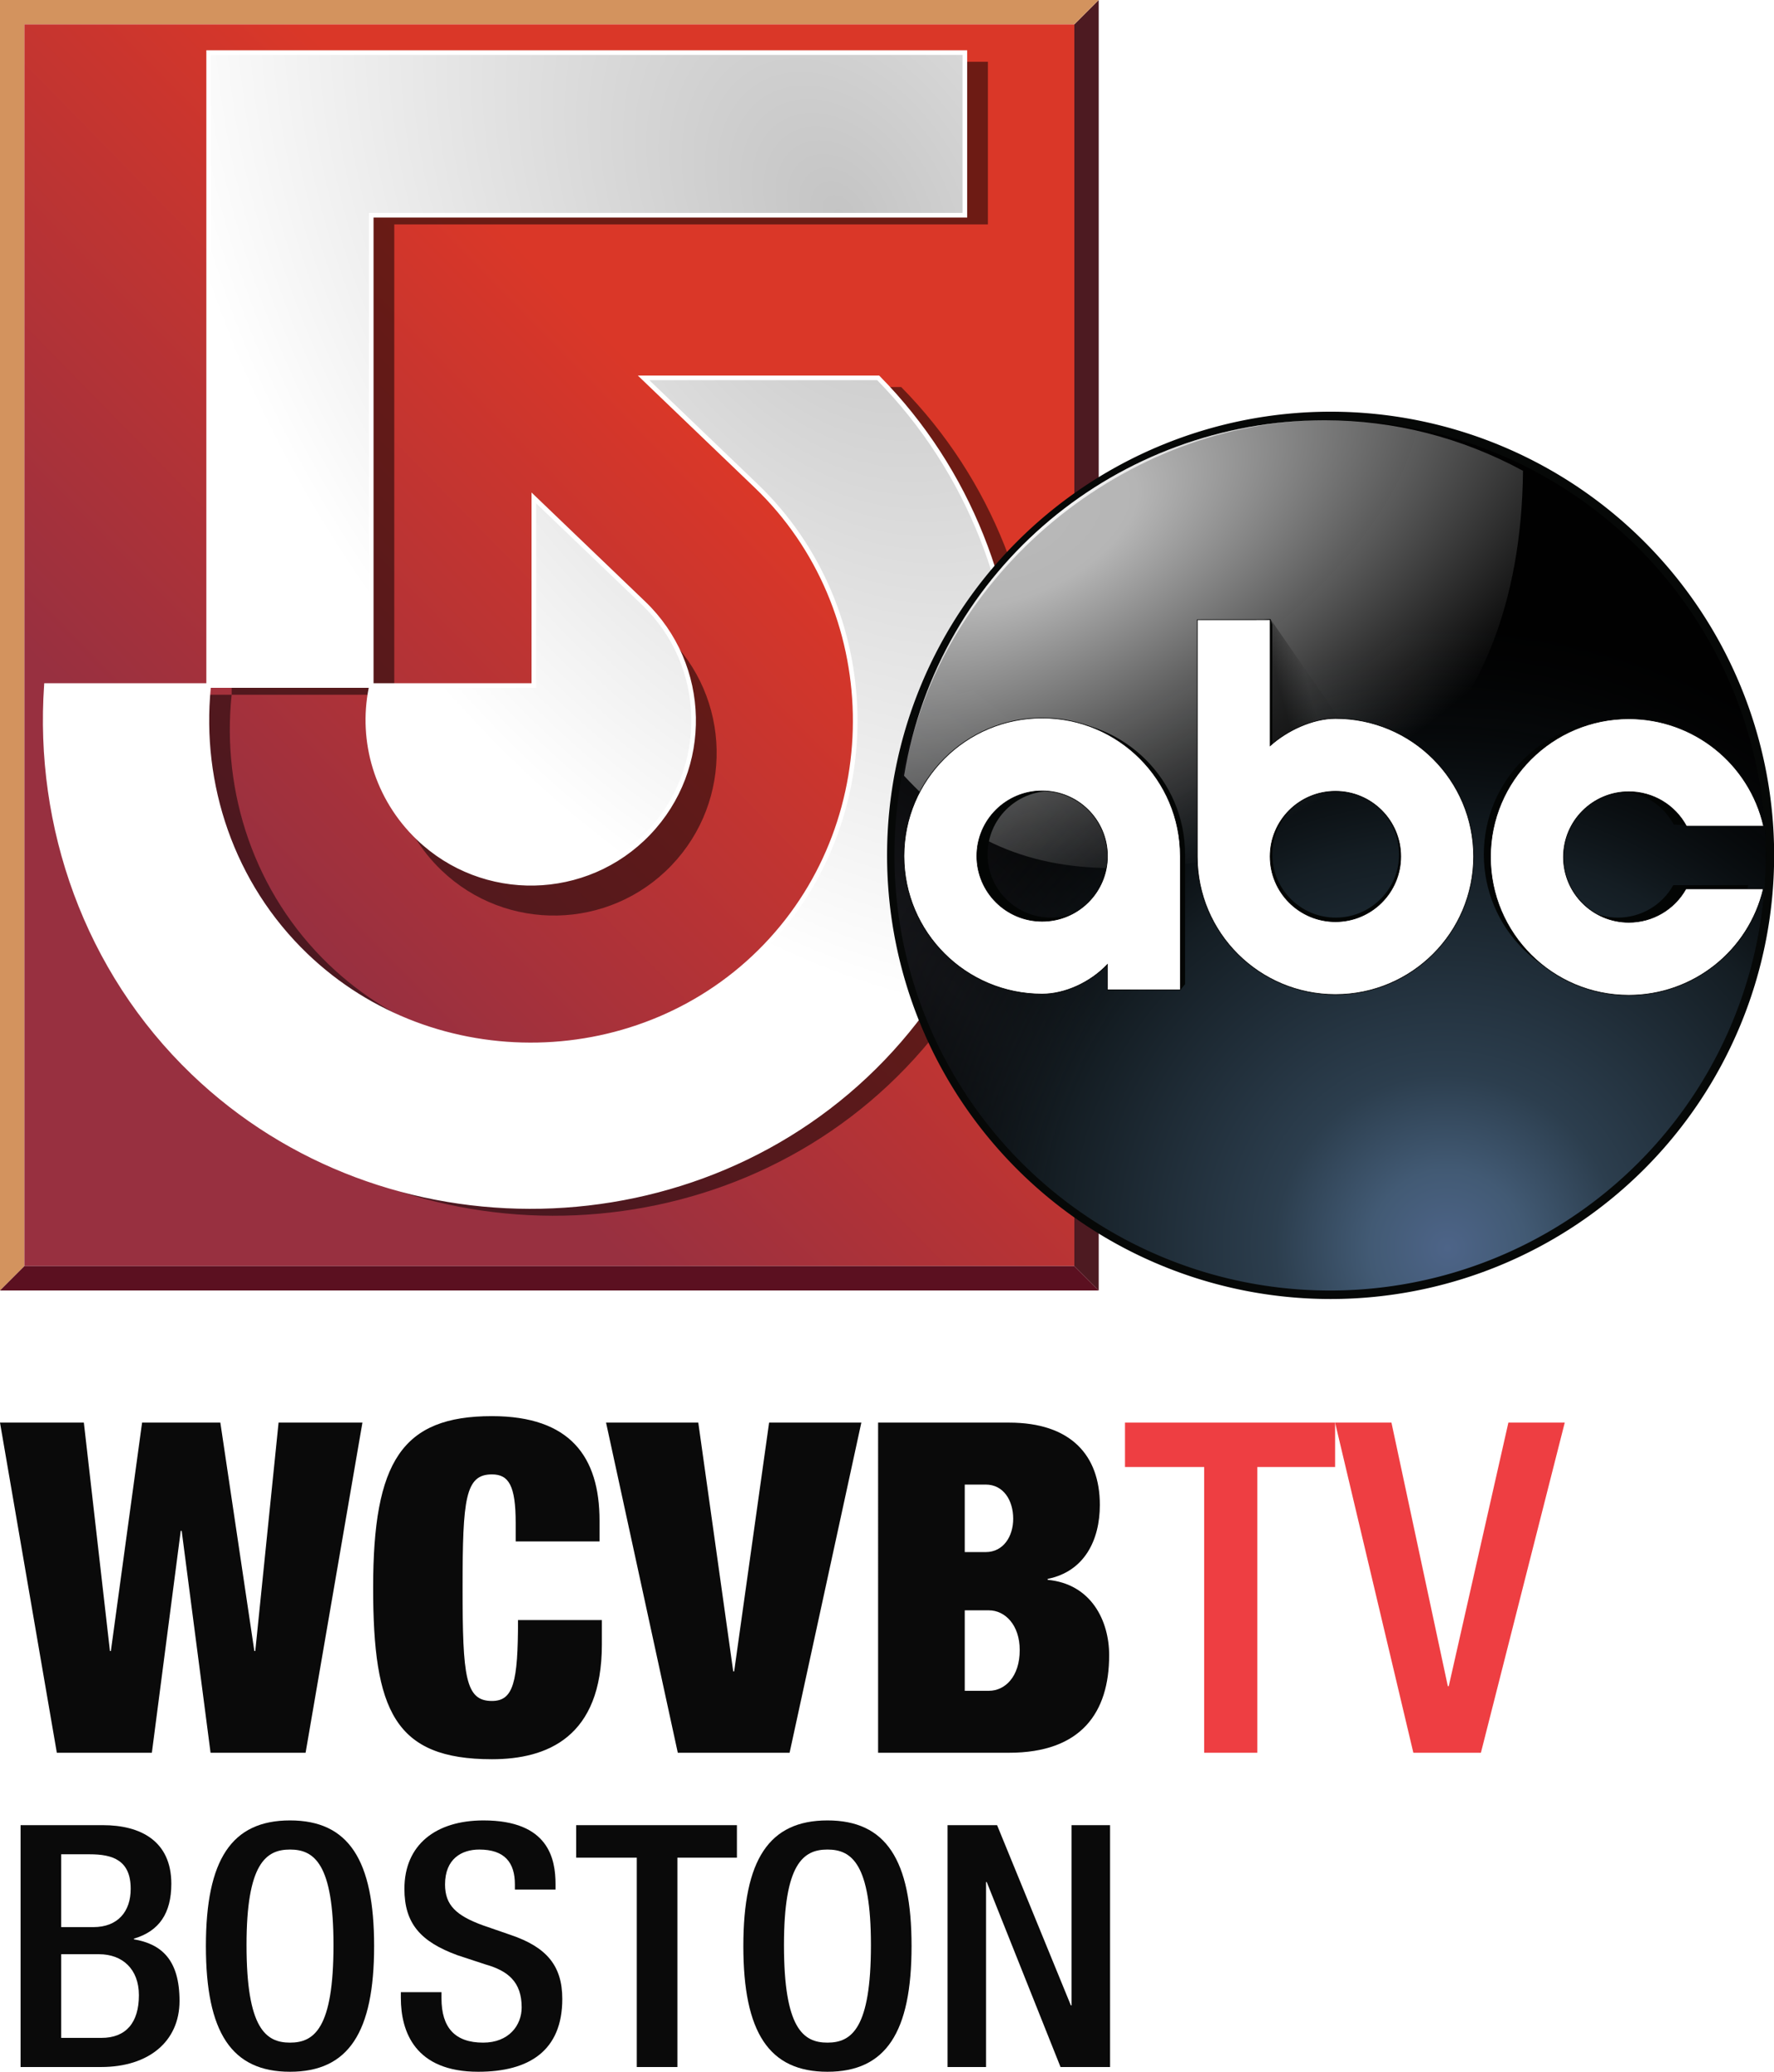 <?xml version="1.0" encoding="UTF-8" standalone="no"?>
<!-- Created with Inkscape (http://www.inkscape.org/) -->

<svg
   version="1.1"
   viewBox="0 0 939.415 1096.734"
   id="svg26760"
   sodipodi:docname="WCVB_2013.svg"
   inkscape:version="1.1 (c68e22c387, 2021-05-23)"
   width="939.415"
   height="1096.734"
   xmlns:inkscape="http://www.inkscape.org/namespaces/inkscape"
   xmlns:sodipodi="http://sodipodi.sourceforge.net/DTD/sodipodi-0.dtd"
   xmlns:xlink="http://www.w3.org/1999/xlink"
   xmlns="http://www.w3.org/2000/svg"
   xmlns:svg="http://www.w3.org/2000/svg">
  <sodipodi:namedview
     id="namedview26762"
     pagecolor="#505050"
     bordercolor="#eeeeee"
     borderopacity="1"
     inkscape:pageshadow="0"
     inkscape:pageopacity="0"
     inkscape:pagecheckerboard="0"
     inkscape:document-units="mm"
     showgrid="false"
     showguides="false"
     inkscape:zoom="0.12945806"
     inkscape:cx="1123.9161"
     inkscape:cy="1177.9876"
     inkscape:window-width="1366"
     inkscape:window-height="715"
     inkscape:window-x="-8"
     inkscape:window-y="-8"
     inkscape:window-maximized="1"
     inkscape:current-layer="svg26760"
     inkscape:snap-bbox="true"
     inkscape:bbox-paths="true"
     inkscape:bbox-nodes="true"
     inkscape:snap-bbox-midpoints="true"
     inkscape:snap-bbox-edge-midpoints="true"
     inkscape:snap-intersection-paths="true"
     inkscape:object-paths="true"
     inkscape:snap-smooth-nodes="true"
     inkscape:snap-midpoints="true" />
  <defs
     id="defs26704">
    <linearGradient
       inkscape:collect="always"
       id="linearGradient9126">
      <stop
         style="stop-color:#c4c4c4;stop-opacity:1;"
         offset="0"
         id="stop9122" />
      <stop
         style="stop-color:#ffffff;stop-opacity:1"
         offset="1"
         id="stop9124" />
    </linearGradient>
    <style
       type="text/css"
       id="style26685">.fil0 {fill:#140F10;fill-rule:nonzero}</style>
    <filter
       inkscape:collect="always"
       style="color-interpolation-filters:sRGB"
       id="filter2001"
       x="-0.445"
       width="1.89"
       y="-0.326"
       height="1.652">
      <feGaussianBlur
         inkscape:collect="always"
         stdDeviation="5.637"
         id="feGaussianBlur2003" />
    </filter>
    <radialGradient
       gradientTransform="matrix(0.799,0.767,-0.255,0.268,131.002,0.895)"
       gradientUnits="userSpaceOnUse"
       r="77.466"
       fy="214.681"
       fx="40.625"
       cy="214.681"
       cx="40.625"
       id="radialGradient8844"
       xlink:href="#linearGradient8842"
       inkscape:collect="always" />
    <linearGradient
       id="linearGradient8842"
       inkscape:collect="always">
      <stop
         id="stop8838"
         offset="0"
         style="stop-color:#17181c;stop-opacity:1" />
      <stop
         id="stop8840"
         offset="1"
         style="stop-color:#010101;stop-opacity:1" />
    </linearGradient>
    <radialGradient
       inkscape:collect="always"
       xlink:href="#linearGradient1331"
       id="radialGradient157"
       gradientUnits="userSpaceOnUse"
       gradientTransform="matrix(0.815,-0.525,0.53,0.83,-78.655,-14.678)"
       cx="138.431"
       cy="250.183"
       fx="138.431"
       fy="250.183"
       r="77.466" />
    <linearGradient
       id="linearGradient1331">
      <stop
         id="stop1325"
         offset="0"
         style="stop-color:#4d6488;stop-opacity:1" />
      <stop
         style="stop-color:#425a74;stop-opacity:1"
         offset="0.122"
         id="stop1113" />
      <stop
         style="stop-color:#2c3e4e;stop-opacity:1"
         offset="0.27"
         id="stop1327" />
      <stop
         id="stop1371"
         offset="0.627"
         style="stop-color:#141d23;stop-opacity:1" />
      <stop
         id="stop1329"
         offset="1"
         style="stop-color:#010101;stop-opacity:0" />
    </linearGradient>
    <radialGradient
       r="208.012"
       fy="431.106"
       fx="210.413"
       cy="431.106"
       cx="210.413"
       gradientTransform="matrix(0.379,-0.186,0.094,0.193,-3.155,-8.699)"
       gradientUnits="userSpaceOnUse"
       id="radialGradient8924"
       xlink:href="#linearGradient948"
       inkscape:collect="always" />
    <linearGradient
       id="linearGradient948"
       inkscape:collect="always">
      <stop
         id="stop944"
         offset="0"
         style="stop-color:#b9b9b9;stop-opacity:1" />
      <stop
         style="stop-color:#b9b9b9;stop-opacity:0.98"
         offset="0.16"
         id="stop950" />
      <stop
         id="stop946"
         offset="1"
         style="stop-color:#b3b4b4;stop-opacity:0" />
    </linearGradient>
    <linearGradient
       gradientUnits="userSpaceOnUse"
       y2="158.931"
       x2="102.81"
       y1="160.205"
       x1="97.899"
       id="linearGradient8878"
       xlink:href="#linearGradient8876"
       inkscape:collect="always" />
    <linearGradient
       id="linearGradient8876"
       inkscape:collect="always">
      <stop
         id="stop8872"
         offset="0"
         style="stop-color:#000000;stop-opacity:0.485" />
      <stop
         id="stop8874"
         offset="1"
         style="stop-color:#000000;stop-opacity:0.051" />
    </linearGradient>
    <filter
       inkscape:collect="always"
       style="color-interpolation-filters:sRGB"
       id="filter1251"
       x="-0.061"
       width="1.122"
       y="-0.052"
       height="1.103">
      <feGaussianBlur
         inkscape:collect="always"
         stdDeviation="0.583"
         id="feGaussianBlur1253" />
    </filter>
    <radialGradient
       r="208.012"
       fy="431.106"
       fx="210.413"
       cy="431.106"
       cx="210.413"
       gradientTransform="matrix(0.33,-0.131,0.085,0.215,11.154,-30.043)"
       gradientUnits="userSpaceOnUse"
       id="radialGradient9012"
       xlink:href="#linearGradient8762"
       inkscape:collect="always" />
    <linearGradient
       id="linearGradient8762"
       inkscape:collect="always">
      <stop
         id="stop8758"
         offset="0"
         style="stop-color:#ffffff;stop-opacity:0.883" />
      <stop
         id="stop8760"
         offset="1"
         style="stop-color:#ffffff;stop-opacity:0" />
    </linearGradient>
    <linearGradient
       id="linearGradient2524"
       inkscape:collect="always">
      <stop
         id="stop2520"
         offset="0"
         style="stop-color:#983040;stop-opacity:1;" />
      <stop
         id="stop2522"
         offset="1"
         style="stop-color:#da3728;stop-opacity:1" />
    </linearGradient>
    <linearGradient
       inkscape:collect="always"
       xlink:href="#linearGradient2524"
       id="linearGradient6407"
       x1="-270.631"
       y1="64.319"
       x2="-196.028"
       y2="-8.831"
       gradientUnits="userSpaceOnUse"
       gradientTransform="matrix(3.228,0,0,3.228,1004.201,256.165)" />
    <radialGradient
       inkscape:collect="always"
       xlink:href="#linearGradient9126"
       id="radialGradient9114"
       cx="-175.044"
       cy="-57.414"
       fx="-175.044"
       fy="-57.414"
       r="79.684"
       gradientTransform="matrix(-3.41,2.138,-3.077,-4.907,-328.866,206.506)"
       gradientUnits="userSpaceOnUse" />
  </defs>
  <path
     id="path26706"
     style="fill:#4d1a21;fill-opacity:1;stroke:none;stroke-width:4.146"
     d="M 581.82,0 568.907,12.913 V 670.236 l 12.913,12.913 z" />
  <path
     id="path15038"
     style="fill:#d3935e;fill-opacity:1;stroke:none;stroke-width:4.146"
     d="M 3.9e-4,0 V 683.149 L 12.913,670.236 V 12.913 H 568.907 L 581.82,0 Z" />
  <path
     id="path4634"
     style="fill:url(#linearGradient6407);fill-opacity:1;stroke:none;stroke-width:4.146"
     d="m 12.913,670.236 c 185.331,3e-5 370.662,3e-5 555.993,0 0,-219.108 0,-438.215 0,-657.323 -185.331,-4e-6 -370.662,0 -555.993,0 0,219.108 0,438.215 0,657.323 z" />
  <path
     d="M 58.711,874.012 H 58.217 L 44.403,753.092 H 0 L 30.095,927.862 H 80.418 L 95.713,810.37 h 0.494 l 15.294,117.493 h 50.323 l 30.095,-174.77 h -44.403 l -12.334,120.92 h -0.494 L 116.681,753.092 H 75.238 Z"
     style="font-style:normal;font-variant:normal;font-weight:900;font-stretch:condensed;font-size:10.583px;line-height:1.25;font-family:'Helvetica Neue';-inkscape-font-specification:'Helvetica Neue Heavy Condensed';font-variant-ligatures:normal;font-variant-caps:normal;font-variant-numeric:normal;font-feature-settings:normal;text-align:start;letter-spacing:0px;word-spacing:0px;writing-mode:lr-tb;text-anchor:start;fill:#0a0a0a;fill-opacity:1;stroke:none;stroke-width:6.143"
     id="path1570"
     inkscape:connector-curvature="0" />
  <path
     d="m 273.079,816 h 44.403 v -11.015 c 0,-33.779 -15.541,-55.32 -56.984,-55.32 -47.61,0 -62.904,23.988 -62.904,90.812 0,65.111 11.347,90.812 62.904,90.812 29.355,0 58.217,-11.749 58.217,-60.705 V 857.611 h -44.403 c 0,33.045 -2.467,42.836 -13.814,42.836 -14.061,0 -15.541,-12.729 -15.541,-59.97 0,-47.242 1.48,-59.97 15.541,-59.97 8.881,0 12.581,5.875 12.581,25.702 z"
     style="font-style:normal;font-variant:normal;font-weight:900;font-stretch:condensed;font-size:10.583px;line-height:1.25;font-family:'Helvetica Neue';-inkscape-font-specification:'Helvetica Neue Heavy Condensed';font-variant-ligatures:normal;font-variant-caps:normal;font-variant-numeric:normal;font-feature-settings:normal;text-align:start;letter-spacing:0px;word-spacing:0px;writing-mode:lr-tb;text-anchor:start;fill:#0a0a0a;fill-opacity:1;stroke:none;stroke-width:6.143"
     id="path1572"
     inkscape:connector-curvature="0" />
  <path
     d="m 358.924,927.862 h 59.204 l 37.989,-174.77 h -48.843 l -18.501,131.69 h -0.494 L 369.777,753.092 h -48.843 z"
     style="font-style:normal;font-variant:normal;font-weight:900;font-stretch:condensed;font-size:10.583px;line-height:1.25;font-family:'Helvetica Neue';-inkscape-font-specification:'Helvetica Neue Heavy Condensed';font-variant-ligatures:normal;font-variant-caps:normal;font-variant-numeric:normal;font-feature-settings:normal;text-align:start;letter-spacing:0px;word-spacing:0px;writing-mode:lr-tb;text-anchor:start;fill:#0a0a0a;fill-opacity:1;stroke:none;stroke-width:6.143"
     id="path1574"
     inkscape:connector-curvature="0" />
  <path
     d="m 464.997,927.862 h 69.318 c 38.236,0 53.037,-21.296 53.037,-51.648 0,-18.114 -9.374,-37.696 -32.562,-39.899 v -0.49 c 19.488,-3.917 27.629,-20.561 27.629,-39.164 0,-26.191 -15.294,-43.57 -48.103,-43.57 h -69.318 z m 45.883,-141.97 h 11.101 c 9.374,0 14.554,8.322 14.554,18.113 0,9.302 -5.18,17.624 -14.554,17.624 h -11.101 z m 0,66.579 h 12.827 c 8.387,0 16.281,7.588 16.281,21.051 0,14.197 -7.894,21.54 -16.281,21.54 h -12.827 z"
     style="font-style:normal;font-variant:normal;font-weight:900;font-stretch:condensed;font-size:10.583px;line-height:1.25;font-family:'Helvetica Neue';-inkscape-font-specification:'Helvetica Neue Heavy Condensed';font-variant-ligatures:normal;font-variant-caps:normal;font-variant-numeric:normal;font-feature-settings:normal;text-align:start;letter-spacing:0px;word-spacing:0px;writing-mode:lr-tb;text-anchor:start;fill:#0a0a0a;fill-opacity:1;stroke:none;stroke-width:6.143"
     id="path1576"
     inkscape:connector-curvature="0" />
  <path
     d="m 637.675,927.862 h 28.122 V 776.591 h 41.196 v -23.499 h -111.254 v 23.499 h 41.936 z"
     style="font-style:normal;font-variant:normal;font-weight:500;font-stretch:condensed;font-size:10.583px;line-height:1.25;font-family:'Helvetica Neue';-inkscape-font-specification:'Helvetica Neue Medium Condensed';font-variant-ligatures:normal;font-variant-caps:normal;font-variant-numeric:normal;font-feature-settings:normal;text-align:start;letter-spacing:-1.106px;word-spacing:0px;writing-mode:lr-tb;text-anchor:start;fill:#ee3e42;fill-opacity:1;stroke:none;stroke-width:6.143"
     id="path1578"
     inkscape:connector-curvature="0" />
  <path
     d="m 748.436,927.862 h 35.769 L 828.607,753.092 H 798.759 L 767.183,892.615 H 766.69 L 736.841,753.092 h -29.849 z"
     style="font-style:normal;font-variant:normal;font-weight:500;font-stretch:condensed;font-size:10.583px;line-height:1.25;font-family:'Helvetica Neue';-inkscape-font-specification:'Helvetica Neue Medium Condensed';font-variant-ligatures:normal;font-variant-caps:normal;font-variant-numeric:normal;font-feature-settings:normal;text-align:start;letter-spacing:-1.106px;word-spacing:0px;writing-mode:lr-tb;text-anchor:start;fill:#ee3e42;fill-opacity:1;stroke:none;stroke-width:6.143"
     id="path1580"
     inkscape:connector-curvature="0" />
  <path
     d="m 32.41,1020.165 v -38.554 h 15.098 c 12.078,0 21.704,3.048 21.704,18.291 0,12.014 -6.794,20.263 -19.816,20.263 z m 0,58.637 v -44.292 h 20.005 c 12.456,0 21.137,7.89 21.137,21.698 0,14.704 -6.983,22.594 -19.816,22.594 z m -21.515,15.422 h 42.652 c 25.289,0 41.52,-13.628 41.52,-34.967 0,-21.698 -9.436,-30.126 -24.157,-32.636 v -0.359 c 13.4,-3.945 19.816,-13.449 19.816,-29.05 0,-22.594 -16.231,-31.022 -36.236,-31.022 H 10.895 Z"
     style="font-style:normal;font-variant:normal;font-weight:500;font-stretch:condensed;font-size:10.583px;line-height:1.25;font-family:'Helvetica Neue';-inkscape-font-specification:'Helvetica Neue Medium Condensed';font-variant-ligatures:normal;font-variant-caps:normal;font-variant-numeric:normal;font-feature-settings:normal;text-align:start;letter-spacing:0px;word-spacing:0px;writing-mode:lr-tb;text-anchor:start;fill:#0a0a0a;fill-opacity:1;stroke:none;stroke-width:4.599"
     id="path1587"
     inkscape:connector-curvature="0" />
  <path
     d="m 153.572,1096.734 c 30.951,0 44.539,-20.801 44.539,-66.527 0,-45.726 -13.588,-66.527 -44.539,-66.527 -30.951,0 -44.539,20.801 -44.539,66.527 0,45.726 13.588,66.527 44.539,66.527 z m 0,-15.421 c -12.833,0 -23.025,-7.532 -23.025,-51.644 0,-43.037 10.191,-50.568 23.025,-50.568 12.833,0 23.025,7.531 23.025,50.568 0,44.112 -10.191,51.644 -23.025,51.644 z"
     style="font-style:normal;font-variant:normal;font-weight:500;font-stretch:condensed;font-size:10.583px;line-height:1.25;font-family:'Helvetica Neue';-inkscape-font-specification:'Helvetica Neue Medium Condensed';font-variant-ligatures:normal;font-variant-caps:normal;font-variant-numeric:normal;font-feature-settings:normal;text-align:start;letter-spacing:0px;word-spacing:0px;writing-mode:lr-tb;text-anchor:start;fill:#0a0a0a;fill-opacity:1;stroke:none;stroke-width:4.599"
     id="path1589"
     inkscape:connector-curvature="0" />
  <path
     d="m 212.266,1054.594 v 3.048 c 0,17.932 7.549,39.092 40.954,39.092 27.177,0 44.539,-11.297 44.539,-38.553 0,-17.573 -8.304,-27.436 -27.365,-33.891 l -14.532,-5.021 c -14.343,-5.2 -20.194,-10.759 -20.194,-21.698 0,-13.628 8.87,-18.47 18.118,-18.47 13.4,0 18.873,6.814 18.873,18.47 v 2.69 h 21.515 v -2.869 c 0,-13.27 -3.586,-33.712 -38.123,-33.712 -25.289,0 -41.897,12.911 -41.897,36.222 0,18.291 8.493,27.974 28.12,35.147 l 14.721,4.842 c 12.078,3.407 19.25,9.325 19.25,22.773 0,9.504 -6.794,18.649 -20.382,18.649 -14.909,0 -22.081,-7.89 -22.081,-23.491 v -3.228 z"
     style="font-style:normal;font-variant:normal;font-weight:500;font-stretch:condensed;font-size:10.583px;line-height:1.25;font-family:'Helvetica Neue';-inkscape-font-specification:'Helvetica Neue Medium Condensed';font-variant-ligatures:normal;font-variant-caps:normal;font-variant-numeric:normal;font-feature-settings:normal;text-align:start;letter-spacing:0px;word-spacing:0px;writing-mode:lr-tb;text-anchor:start;fill:#0a0a0a;fill-opacity:1;stroke:none;stroke-width:4.599"
     id="path1591"
     inkscape:connector-curvature="0" />
  <path
     d="m 337.203,1094.224 h 21.515 V 983.405 h 31.517 v -17.215 h -85.116 v 17.215 h 32.084 z"
     style="font-style:normal;font-variant:normal;font-weight:500;font-stretch:condensed;font-size:10.583px;line-height:1.25;font-family:'Helvetica Neue';-inkscape-font-specification:'Helvetica Neue Medium Condensed';font-variant-ligatures:normal;font-variant-caps:normal;font-variant-numeric:normal;font-feature-settings:normal;text-align:start;letter-spacing:0px;word-spacing:0px;writing-mode:lr-tb;text-anchor:start;fill:#0a0a0a;fill-opacity:1;stroke:none;stroke-width:4.599"
     id="path1593"
     inkscape:connector-curvature="0" />
  <path
     d="m 438.172,1096.734 c 30.951,0 44.539,-20.801 44.539,-66.527 0,-45.726 -13.588,-66.527 -44.539,-66.527 -30.951,0 -44.539,20.801 -44.539,66.527 0,45.726 13.588,66.527 44.539,66.527 z m 0,-15.421 c -12.833,0 -23.025,-7.532 -23.025,-51.644 0,-43.037 10.191,-50.568 23.025,-50.568 12.833,0 23.025,7.531 23.025,50.568 0,44.112 -10.191,51.644 -23.025,51.644 z"
     style="font-style:normal;font-variant:normal;font-weight:500;font-stretch:condensed;font-size:10.583px;line-height:1.25;font-family:'Helvetica Neue';-inkscape-font-specification:'Helvetica Neue Medium Condensed';font-variant-ligatures:normal;font-variant-caps:normal;font-variant-numeric:normal;font-feature-settings:normal;text-align:start;letter-spacing:0px;word-spacing:0px;writing-mode:lr-tb;text-anchor:start;fill:#0a0a0a;fill-opacity:1;stroke:none;stroke-width:4.599"
     id="path1595"
     inkscape:connector-curvature="0" />
  <path
     d="m 501.772,1094.224 h 20.382 v -97.908 h 0.378 l 39.066,97.908 h 26.233 V 966.19 h -20.383 v 95.398 h -0.378 l -39.066,-95.398 h -26.233 z"
     style="font-style:normal;font-variant:normal;font-weight:500;font-stretch:condensed;font-size:10.583px;line-height:1.25;font-family:'Helvetica Neue';-inkscape-font-specification:'Helvetica Neue Medium Condensed';font-variant-ligatures:normal;font-variant-caps:normal;font-variant-numeric:normal;font-feature-settings:normal;text-align:start;letter-spacing:0px;word-spacing:0px;writing-mode:lr-tb;text-anchor:start;fill:#0a0a0a;fill-opacity:1;stroke:none;stroke-width:4.599"
     id="path1597"
     inkscape:connector-curvature="0" />
  <path
     style="color:#000000;font-style:normal;font-variant:normal;font-weight:normal;font-stretch:normal;font-size:medium;line-height:normal;font-family:sans-serif;font-variant-ligatures:normal;font-variant-position:normal;font-variant-caps:normal;font-variant-numeric:normal;font-variant-alternates:normal;font-feature-settings:normal;text-indent:0;text-align:start;text-decoration:none;text-decoration-line:none;text-decoration-style:solid;text-decoration-color:#000000;letter-spacing:normal;word-spacing:normal;text-transform:none;writing-mode:lr-tb;direction:ltr;text-orientation:mixed;dominant-baseline:auto;baseline-shift:baseline;text-anchor:start;white-space:normal;shape-padding:0;clip-rule:nonzero;display:inline;overflow:visible;visibility:visible;opacity:0.5;isolation:auto;mix-blend-mode:normal;color-interpolation:sRGB;color-interpolation-filters:linearRGB;solid-color:#000000;solid-opacity:1;vector-effect:none;fill:#000000;fill-opacity:1;fill-rule:nonzero;stroke:none;stroke-width:344.381;stroke-linecap:round;stroke-linejoin:miter;stroke-miterlimit:4;stroke-dasharray:none;stroke-dashoffset:0;stroke-opacity:1;color-rendering:auto;image-rendering:auto;shape-rendering:auto;text-rendering:auto;enable-background:accumulate"
     d="m 294.88,280.653 v 99.325 h -85.624 c -6.228,28.35 2.018,59.171 24.502,80.731 34.335,32.924 88.86,31.782 121.784,-2.554 32.924,-34.335 31.782,-88.86 -2.554,-121.784 -9.93,-9.522 -46.305,-44.401 -58.108,-55.718 z"
     id="path14226" />
  <path
     style="color:#000000;font-style:normal;font-variant:normal;font-weight:normal;font-stretch:normal;font-size:medium;line-height:normal;font-family:sans-serif;font-variant-ligatures:normal;font-variant-position:normal;font-variant-caps:normal;font-variant-numeric:normal;font-variant-alternates:normal;font-feature-settings:normal;text-indent:0;text-align:start;text-decoration:none;text-decoration-line:none;text-decoration-style:solid;text-decoration-color:#000000;letter-spacing:normal;word-spacing:normal;text-transform:none;writing-mode:lr-tb;direction:ltr;text-orientation:mixed;dominant-baseline:auto;baseline-shift:baseline;text-anchor:start;white-space:normal;shape-padding:0;clip-rule:nonzero;display:inline;overflow:visible;visibility:visible;opacity:0.5;isolation:auto;mix-blend-mode:normal;color-interpolation:sRGB;color-interpolation-filters:linearRGB;solid-color:#000000;solid-opacity:1;vector-effect:none;fill:#000000;fill-opacity:1;fill-rule:nonzero;stroke:none;stroke-width:344.381;stroke-linecap:round;stroke-linejoin:miter;stroke-miterlimit:4;stroke-dasharray:none;stroke-dashoffset:0;stroke-opacity:1;color-rendering:auto;image-rendering:auto;shape-rendering:auto;text-rendering:auto;enable-background:accumulate"
     d="m 352.996,204.9 59.577,57.125 c 67.919,65.128 70.241,175.598 5.113,243.517 -65.128,67.919 -175.598,70.235 -243.517,5.107 -39.636,-38.007 -56.914,-91.453 -51.5,-142.874 H 36.768 c -5.138,74.314 20.966,150.502 77.818,205.018 101.503,97.331 267.913,93.836 365.244,-7.667 95.68,-99.781 93.92,-262.279 -2.591,-360.225 z"
     id="path14224" />
  <path
     style="color:#000000;font-style:normal;font-variant:normal;font-weight:normal;font-stretch:normal;font-size:medium;line-height:normal;font-family:sans-serif;font-variant-ligatures:normal;font-variant-position:normal;font-variant-caps:normal;font-variant-numeric:normal;font-variant-alternates:normal;font-feature-settings:normal;text-indent:0;text-align:start;text-decoration:none;text-decoration-line:none;text-decoration-style:solid;text-decoration-color:#000000;letter-spacing:normal;word-spacing:normal;text-transform:none;writing-mode:lr-tb;direction:ltr;text-orientation:mixed;dominant-baseline:auto;baseline-shift:baseline;text-anchor:start;white-space:normal;shape-padding:0;clip-rule:nonzero;display:inline;overflow:visible;visibility:visible;opacity:0.5;isolation:auto;mix-blend-mode:normal;color-interpolation:sRGB;color-interpolation-filters:linearRGB;solid-color:#000000;solid-opacity:1;vector-effect:none;fill:#000000;fill-opacity:1;fill-rule:nonzero;stroke:none;stroke-width:344.381;stroke-linecap:round;stroke-linejoin:miter;stroke-miterlimit:4;stroke-dasharray:none;stroke-dashoffset:0;stroke-opacity:1;color-rendering:auto;image-rendering:auto;shape-rendering:auto;text-rendering:auto;enable-background:accumulate"
     d="m 122.688,32.713 v 335.061 h 86.097 V 118.803 H 523.147 V 32.713 Z"
     id="path12949" />
  <path
     id="circle1108"
     style="color:#000000;font-style:normal;font-variant:normal;font-weight:normal;font-stretch:normal;font-size:medium;line-height:normal;font-family:sans-serif;font-variant-ligatures:normal;font-variant-position:normal;font-variant-caps:normal;font-variant-numeric:normal;font-variant-alternates:normal;font-feature-settings:normal;text-indent:0;text-align:start;text-decoration:none;text-decoration-line:none;text-decoration-style:solid;text-decoration-color:#000000;letter-spacing:normal;word-spacing:normal;text-transform:none;writing-mode:lr-tb;direction:ltr;text-orientation:mixed;dominant-baseline:auto;baseline-shift:baseline;text-anchor:start;white-space:normal;shape-padding:0;clip-rule:nonzero;display:inline;overflow:visible;visibility:visible;isolation:auto;mix-blend-mode:normal;color-interpolation:sRGB;color-interpolation-filters:linearRGB;solid-color:#000000;solid-opacity:1;vector-effect:none;fill:url(#radialGradient9114);fill-opacity:1;fill-rule:nonzero;stroke:none;stroke-width:344.381;stroke-linecap:round;stroke-linejoin:miter;stroke-miterlimit:4;stroke-dasharray:none;stroke-dashoffset:0;stroke-opacity:1;color-rendering:auto;image-rendering:auto;shape-rendering:auto;text-rendering:auto;enable-background:accumulate"
     d="M 110.492,27.837 V 362.899 h 86.097 V 113.928 H 510.95 V 27.837 Z m 230.308,172.187 59.577,57.125 c 67.919,65.128 70.241,175.598 5.113,243.517 -65.128,67.919 -175.598,70.235 -243.517,5.107 C 122.337,467.766 105.059,414.32 110.473,362.899 H 24.572 c -5.138,74.314 20.966,150.502 77.818,205.018 101.503,97.331 267.913,93.836 365.244,-7.667 95.68,-99.781 93.92,-262.279 -2.591,-360.225 z m -58.114,63.549 v 99.325 h -85.624 c -6.228,28.35 2.018,59.171 24.502,80.731 34.335,32.924 88.86,31.782 121.784,-2.554 32.924,-34.335 31.782,-88.86 -2.554,-121.784 -9.93,-9.522 -46.305,-44.401 -58.108,-55.719 z" />
  <path
     style="color:#000000;fill:#ffffff;stroke:none;stroke-width:3.228;stroke-linecap:round;-inkscape-stroke:none"
     d="M 109.268,26.614 V 27.837 361.675 H 23.43 l -0.075,1.141 c -5.162,74.655 21.063,151.203 78.19,205.983 101.995,97.802 269.169,94.29 366.972,-7.705 96.143,-100.264 94.375,-263.506 -2.604,-361.928 L 465.553,198.801 H 337.767 l 2.188,2.106 59.577,57.125 c 67.431,64.66 69.736,174.358 5.076,241.789 -64.66,67.432 -174.358,69.729 -241.789,5.069 C 123.748,467.426 106.608,414.85 111.627,364.122 h 83.638 c -5.704,28.355 3.052,58.91 25.454,80.391 34.811,33.38 90.131,32.22 123.511,-2.591 33.38,-34.811 32.22,-90.131 -2.591,-123.511 -9.93,-9.522 -46.305,-44.401 -58.108,-55.719 l -2.068,-1.98 V 361.675 H 197.812 V 115.151 H 512.173 V 26.614 Z m 2.446,2.446 H 509.727 V 112.704 H 195.365 v 248.971 H 111.828 111.715 Z M 343.839,201.247 h 120.661 c 95.699,97.508 97.353,258.979 2.251,358.157 C 369.891,660.416 204.246,663.894 103.234,567.034 46.948,513.061 20.999,437.733 25.769,364.122 h 83.423 c -5.012,51.363 12.361,104.586 51.935,142.534 68.407,65.595 179.65,63.262 245.245,-5.145 65.595,-68.407 63.255,-179.649 -5.151,-245.245 z m -59.93,65.195 c 13.008,12.473 46.463,44.549 56.04,53.732 33.859,32.467 34.983,86.197 2.516,120.056 -32.467,33.859 -86.197,34.983 -120.056,2.516 -21.928,-21.027 -30.449,-50.951 -24.71,-78.625 h 0.114 86.097 z"
     id="path12022" />
  <path
     style="fill:#5b1020;fill-opacity:1;stroke:none;stroke-width:3.228px;stroke-linecap:butt;stroke-linejoin:miter;stroke-opacity:1"
     d="M 12.913,670.236 3.8e-4,683.149 H 581.82 L 568.907,670.236 Z"
     id="path14672" />
  <g
     id="g4004"
     style="stroke:none"
     transform="matrix(4.5,0,0,4.471,16.137,122.957)">
    <path
       style="display:inline;fill:#060807;fill-opacity:1;stroke:none;stroke-width:1.238;stroke-linecap:square;stroke-linejoin:miter;stroke-miterlimit:4;stroke-dasharray:none;stroke-opacity:0.49"
       d="M 205.19,73.775 A 52.194,52.53 0 0 1 152.996,126.305 52.194,52.53 0 0 1 100.802,73.775 52.194,52.53 0 0 1 152.996,21.245 52.194,52.53 0 0 1 205.19,73.775 Z"
       id="path8683"
       inkscape:connector-curvature="0" />
    <path
       sodipodi:nodetypes="ccccccccccccc"
       inkscape:connector-curvature="0"
       id="circle8685"
       d="M -82.873,10.962 V 37.168 c -1e-4,8.44 6.806,15.281 15.202,15.281 8.396,0 15.202,-6.841 15.202,-15.281 0,-8.44 -6.806,-15.28 -15.202,-15.28 -2.507,0.001 -5.325,1.333 -7.183,3.021 V 10.958 Z m 15.202,18.987 c 3.967,0 7.183,3.228 7.183,7.216 0,3.988 -3.215,7.216 -7.183,7.216 -3.967,0 -7.183,-3.228 -7.183,-7.216 0,-3.988 3.215,-7.216 7.183,-7.216 z"
       style="display:inline;opacity:0.8;fill:#000000;fill-opacity:1;stroke:none;stroke-width:0.072;stroke-linecap:square;stroke-linejoin:miter;stroke-miterlimit:4;stroke-dasharray:none;stroke-opacity:1;filter:url(#filter2001)"
       transform="matrix(1.07,0,0,1.07,229.922,38.624)" />
    <ellipse
       cy="73.774"
       cx="152.928"
       id="circle8836"
       style="display:inline;fill:url(#radialGradient8844);fill-opacity:1;stroke:none;stroke-width:1.238;stroke-linecap:square;stroke-linejoin:miter;stroke-miterlimit:4;stroke-dasharray:none;stroke-opacity:0.49"
       rx="51.262"
       ry="51.524" />
    <path
       style="display:inline;fill:url(#radialGradient157);fill-opacity:1;fill-rule:evenodd;stroke:none;stroke-width:1.238;stroke-linecap:square;stroke-linejoin:miter;stroke-miterlimit:4;stroke-dasharray:none;stroke-opacity:0.49"
       d="M 204.19,73.775 A 51.262,51.524 0 0 1 152.928,125.3 51.262,51.524 0 0 1 101.666,73.775 51.262,51.524 0 0 1 152.928,22.252 51.262,51.524 0 0 1 204.19,73.775 Z"
       id="circle8826"
       inkscape:connector-curvature="0" />
    <path
       sodipodi:nodetypes="ccccc"
       inkscape:connector-curvature="0"
       id="circle8736"
       d="m 152.303,22.258 c -24.268,0.018 -45.43,17.455 -49.505,42.092 6.298,6.853 13.573,10.937 24.653,10.937 28.176,0 47.869,-15.326 48.186,-47.043 -7.255,-3.949 -15.121,-5.976 -23.334,-5.987 z"
       style="display:inline;fill:url(#radialGradient8924);fill-opacity:1;stroke:none;stroke-width:1.238;stroke-linecap:square;stroke-linejoin:miter;stroke-miterlimit:4;stroke-dasharray:none;stroke-opacity:0.49" />
    <path
       sodipodi:nodetypes="cccc"
       inkscape:connector-curvature="0"
       id="path8870"
       d="m 96.5,148.732 18.405,26.654 -22.868,0.472 z"
       style="display:inline;fill:url(#linearGradient8878);fill-opacity:1;stroke:none;stroke-width:0.265px;stroke-linecap:butt;stroke-linejoin:miter;stroke-opacity:1;filter:url(#filter1251)"
       transform="matrix(0.662,0,0,0.665,82.035,-53.103)" />
    <path
       id="path8779"
       d="m 152.303,22.259 c -24.268,0.017 -45.43,17.454 -49.505,42.091 4.014,-24.269 26.362,-42.075 49.505,-42.091 z"
       style="display:inline;fill:url(#radialGradient9012);fill-opacity:1;stroke:none;stroke-width:1.238;stroke-linecap:square;stroke-linejoin:miter;stroke-miterlimit:4;stroke-dasharray:none;stroke-opacity:0.49"
       inkscape:connector-curvature="0" />
    <g
       style="display:inline;stroke:none;stroke-width:0.491;stroke-miterlimit:4;stroke-dasharray:none"
       id="g8824"
       transform="matrix(0.662,0,0,0.665,82.035,-53.103)">
      <path
         sodipodi:nodetypes="cccccccccccccc"
         inkscape:connector-curvature="0"
         id="path8815"
         d="M 84.254,149.732 V 190.615 c -2.23e-4,13.165 10.674,23.838 23.841,23.837 13.167,-6e-5 23.841,-10.672 23.841,-23.837 -5e-5,-13.165 -10.674,-23.837 -23.841,-23.837 -3.931,0.003 -8.351,2.079 -11.265,4.718 v -21.764 l -0.331,-1 z m 23.841,29.621 c 6.221,3e-5 11.265,5.043 11.265,11.263 -2e-5,6.22 -5.043,11.263 -11.265,11.263 -6.221,-2e-5 -11.265,-5.043 -11.265,-11.263 2.3e-5,-6.22 5.043,-11.263 11.265,-11.263 z"
         style="opacity:1;fill:#030504;fill-opacity:1;stroke:none;stroke-width:0.491;stroke-linecap:square;stroke-linejoin:miter;stroke-miterlimit:4;stroke-dasharray:none;stroke-opacity:1" />
      <path
         sodipodi:nodetypes="ccccccccccccc"
         id="path8817"
         d="m 158.27,166.778 c -13.167,5e-5 -23.841,10.672 -23.841,23.837 -2.2e-4,13.165 10.674,23.837 23.841,23.837 11.043,-0.013 20.632,-7.607 23.173,-18.352 H 181.343 168.104 c -1.988,3.565 -5.751,5.776 -9.834,5.778 -6.221,-2e-5 -11.265,-5.043 -11.265,-11.263 2e-5,-6.22 5.043,-11.263 11.265,-11.263 4.151,0.004 7.964,2.29 9.922,5.95 l 1.862,0.099 11.434,-0.099 c -2.476,-10.83 -12.107,-18.514 -23.219,-18.524 z"
         style="opacity:1;fill:#030504;fill-opacity:1;stroke:none;stroke-width:0.491;stroke-linecap:square;stroke-linejoin:miter;stroke-miterlimit:4;stroke-dasharray:none;stroke-opacity:1"
         inkscape:connector-curvature="0" />
      <path
         style="opacity:1;fill:#030504;fill-opacity:1;stroke:none;stroke-width:0.491;stroke-linecap:square;stroke-linejoin:miter;stroke-miterlimit:4;stroke-dasharray:none;stroke-opacity:1"
         d="m 81.319,213.739 v -23.124 c 2.23e-4,-13.165 -10.674,-23.838 -23.841,-23.837 -13.167,4e-5 -23.841,10.672 -23.841,23.837 5.9e-5,13.165 10.674,23.837 23.841,23.837 3.931,-0.003 8.286,-1.981 11.265,-5.107 v 4.394 l 11.769,0.978 z M 57.478,201.878 c -6.221,0 -11.265,-5.043 -11.265,-11.263 0,-6.22 5.043,-11.263 11.265,-11.263 6.221,0 11.265,5.043 11.265,11.263 0,6.22 -5.043,11.263 -11.265,11.263 z"
         id="path8819"
         inkscape:connector-curvature="0"
         sodipodi:nodetypes="cccccccccsssss" />
    </g>
    <path
       id="circle8693"
       style="display:inline;fill:#ffffff;fill-opacity:1;stroke:#000000;stroke-width:0.292;stroke-linecap:square;stroke-linejoin:miter;stroke-miterlimit:4;stroke-dasharray:none;stroke-opacity:1"
       d="m 709.783,217.359 c -33.942,-0.015 -61.456,27.655 -61.457,61.771 -0.001,34.118 27.513,61.796 61.457,61.777 28.468,-0.016 53.187,-19.716 59.736,-47.562 h -34.387 c -5.128,9.237 -14.828,14.964 -25.352,14.965 -16.032,0.002 -29.039,-13.058 -29.039,-29.172 -3.9e-4,-16.114 13.007,-29.176 29.039,-29.172 10.698,0.003 20.526,5.926 25.578,15.404 h 34.275 C 763.252,237.304 738.428,217.372 709.783,217.359 Z"
       transform="scale(0.265)"
       sodipodi:nodetypes="sssccsssccs" />
    <path
       sodipodi:nodetypes="csssscccsssss"
       inkscape:connector-curvature="0"
       id="circle8685-1"
       d="m 137.304,45.878 v 28.031 c 0,9.028 7.28,16.345 16.261,16.345 8.981,0 16.261,-7.317 16.261,-16.345 -6e-5,-9.028 -7.28,-16.345 -16.261,-16.344 -2.682,2.3e-4 -5.696,1.425 -7.683,3.231 V 45.873 Z m 16.261,20.31 c 4.243,0 7.683,3.453 7.683,7.718 0,4.266 -3.439,7.718 -7.683,7.718 -4.243,0 -7.683,-3.453 -7.683,-7.718 0,-4.266 3.439,-7.718 7.683,-7.718 z"
       style="display:inline;mix-blend-mode:normal;fill:#ffffff;fill-opacity:1;stroke:#000000;stroke-width:0.077;stroke-linecap:square;stroke-linejoin:miter;stroke-miterlimit:4;stroke-dasharray:none;stroke-opacity:1" />
    <path
       style="display:inline;fill:#ffffff;fill-opacity:1;stroke:#000000;stroke-width:0.077;stroke-linecap:square;stroke-linejoin:miter;stroke-miterlimit:4;stroke-dasharray:none;stroke-opacity:1"
       d="m 135.312,89.71 v -15.855 c 0,-9.028 -7.28,-16.345 -16.261,-16.345 -8.981,0 -16.261,7.317 -16.261,16.345 1.1e-4,9.028 7.28,16.345 16.261,16.344 2.682,-2.3e-4 5.652,-1.362 7.683,-3.506 v 3.009 z m -16.261,-8.13 c -4.243,0 -7.683,-3.463 -7.683,-7.718 0,-4.266 3.44,-7.718 7.683,-7.718 4.243,0 7.683,3.453 7.683,7.718 0,4.266 -3.439,7.718 -7.683,7.718 z"
       id="path8730"
       inkscape:connector-curvature="0"
       sodipodi:nodetypes="csssscccsssss" />
  </g>
</svg>
